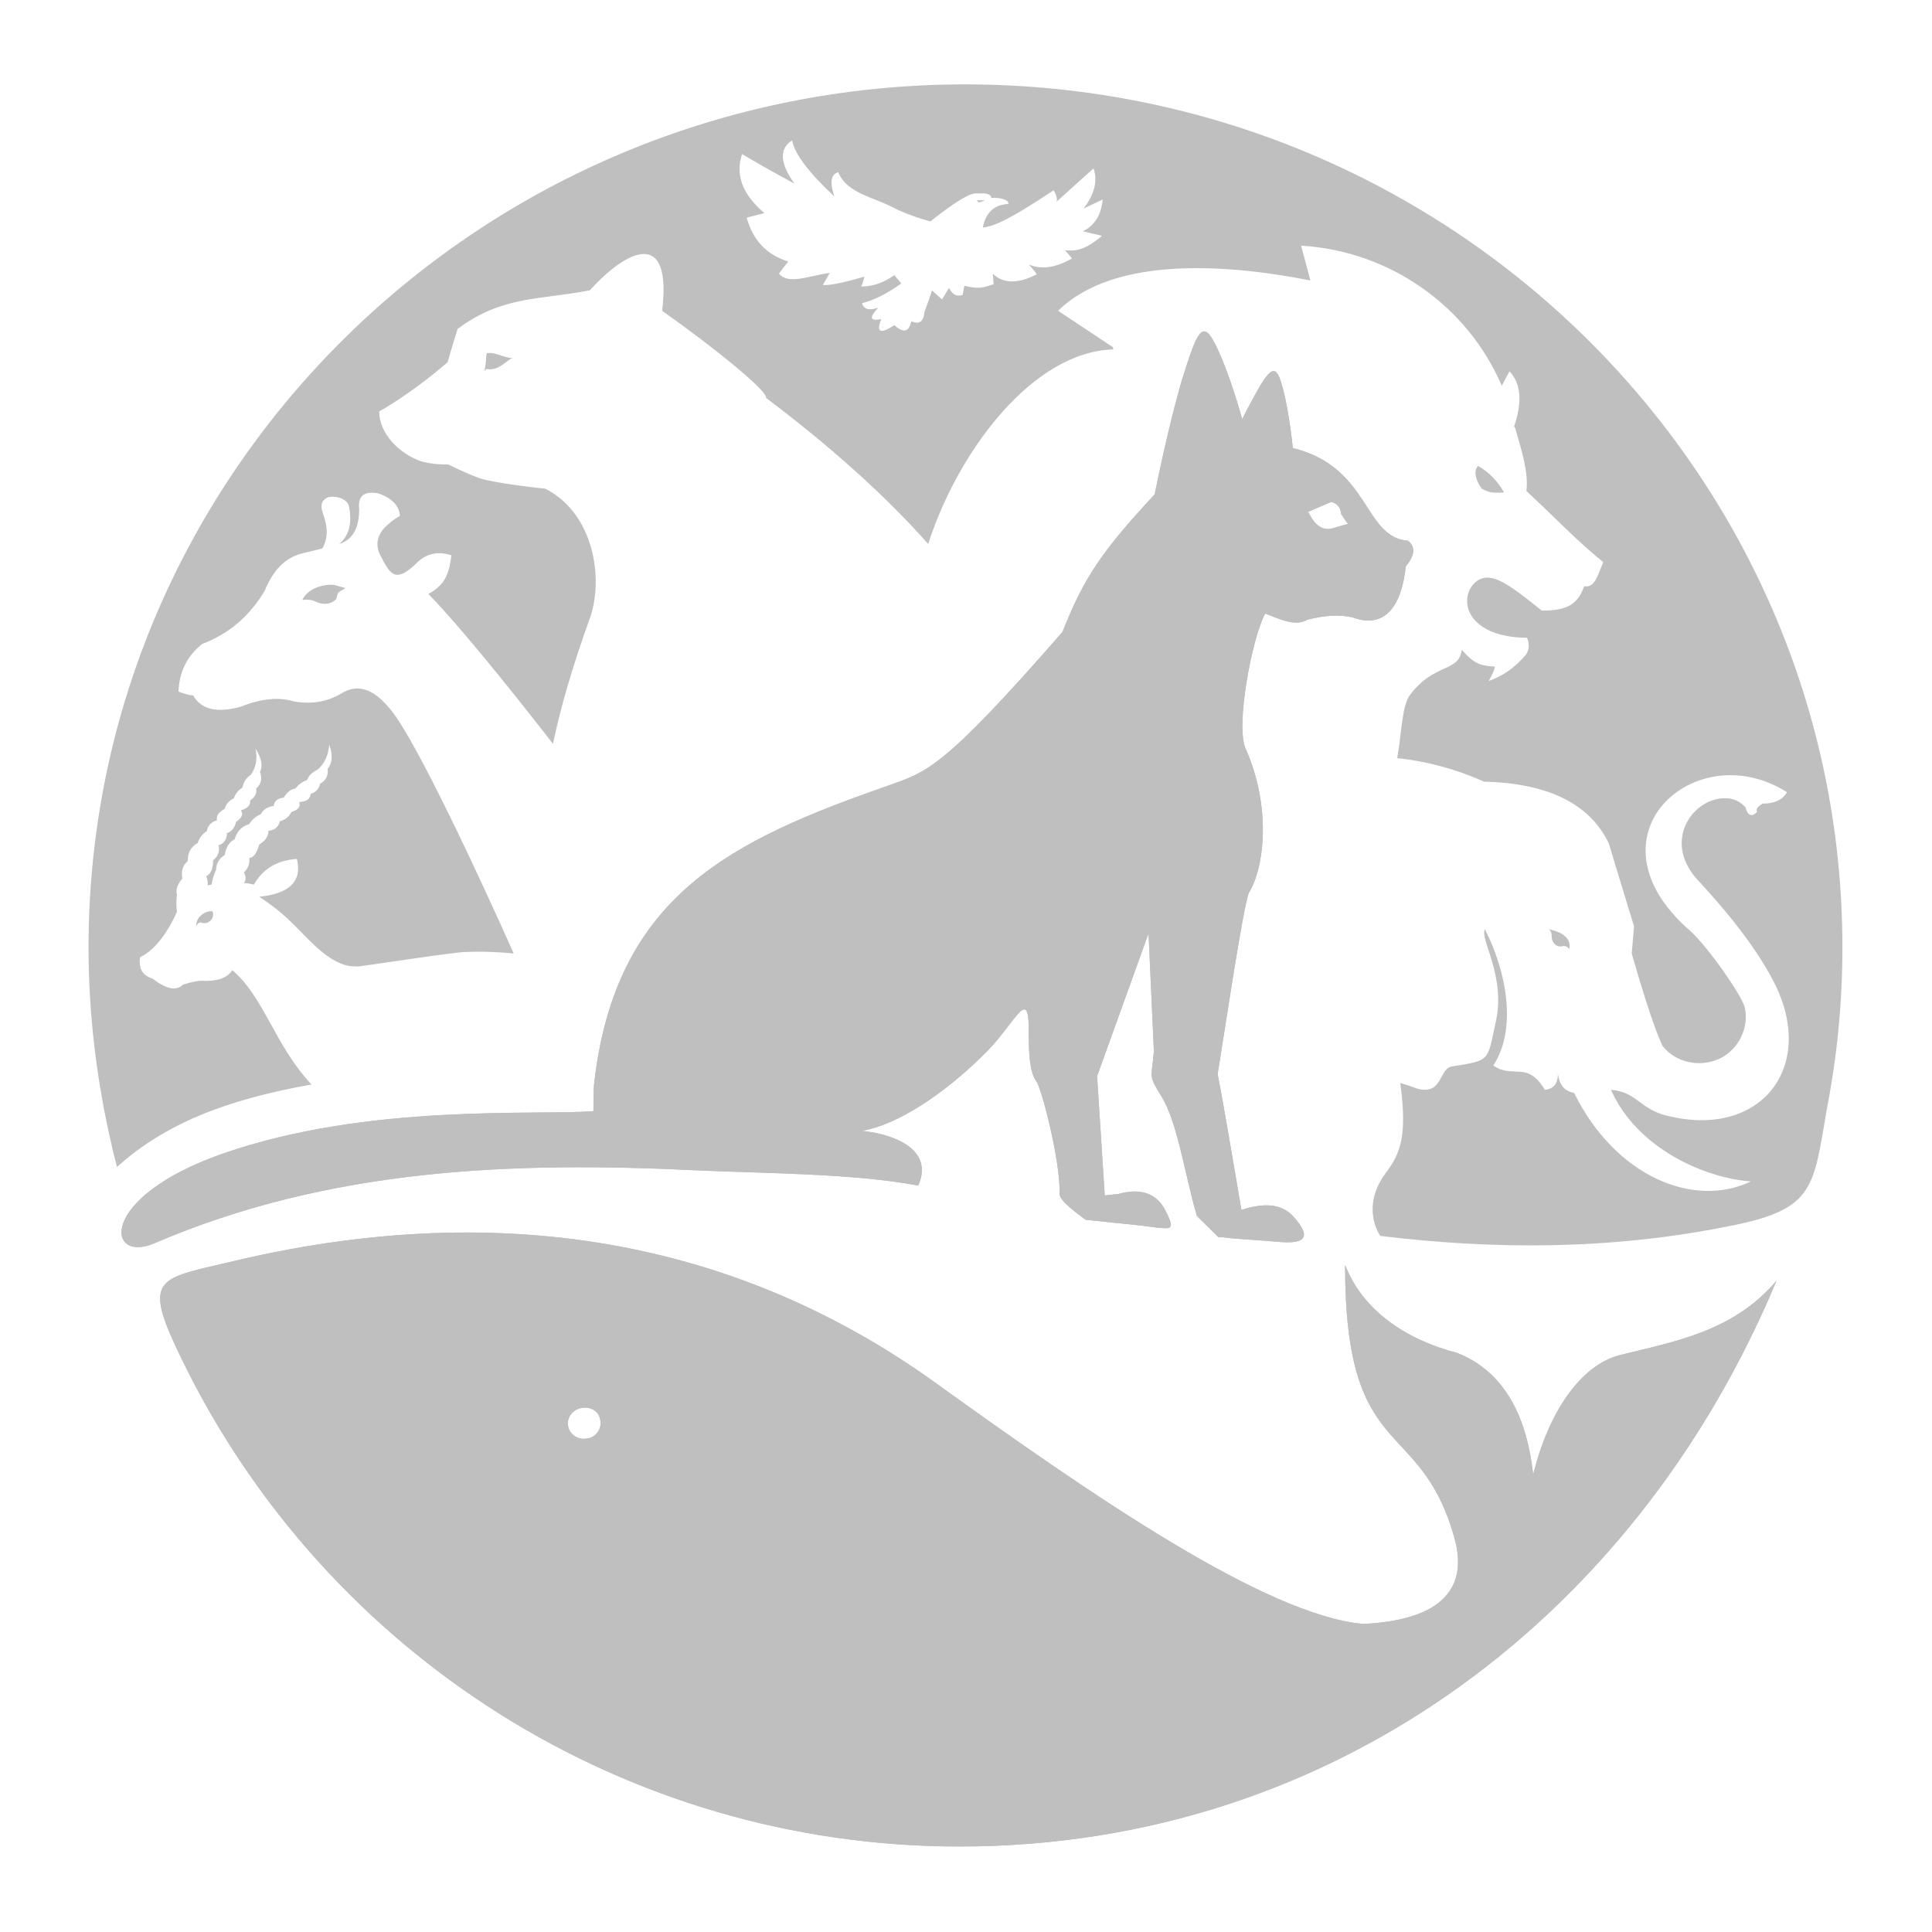 <?xml version="1.0" encoding="UTF-8" standalone="no"?>
<!DOCTYPE svg PUBLIC "-//W3C//DTD SVG 1.1//EN" "http://www.w3.org/Graphics/SVG/1.1/DTD/svg11.dtd">
<svg width="100%" height="100%" viewBox="0 0 500 500" version="1.1" xmlns="http://www.w3.org/2000/svg" xmlns:xlink="http://www.w3.org/1999/xlink" xml:space="preserve" xmlns:serif="http://www.serif.com/" style="fill-rule:evenodd;clip-rule:evenodd;stroke-linejoin:round;stroke-miterlimit:1.414;">
    <g transform="matrix(2.131,0,0,2.131,-835.881,-900.885)">
        <g transform="matrix(1,0,0,1,0,-73)">
            <path d="M580.7,609.529C580.7,609.073 580.607,608.794 580.328,608.609C582.195,608.978 583.037,609.807 582.85,611.001C582.662,610.818 582.475,610.634 582.102,610.634C581.356,610.91 580.7,610.266 580.7,609.529ZM571.737,552.341C571.084,553.077 571.644,554.362 572.203,555.097C573.044,555.559 573.418,555.651 574.912,555.559C574.071,554.089 572.951,552.984 571.737,552.341ZM510.854,520.07C511.508,520.07 511.882,520.07 511.882,520.07C511.694,520.158 511.415,520.253 511.133,520.343L510.854,520.07ZM511.601,523.377C511.882,521.999 512.628,520.621 514.682,520.526C514.87,520.158 514.028,519.702 512.628,519.791C512.628,519.424 512.254,519.24 511.508,519.24C511.227,519.24 510.946,519.24 510.667,519.24C509.548,519.335 506.838,521.356 505.251,522.642C504.13,522.366 502.824,521.907 501.33,521.264C498.341,519.607 495.166,519.335 494.046,516.668C493.112,516.941 493.018,517.954 493.578,519.607C490.403,516.668 488.724,514.368 488.442,512.803C486.854,513.817 486.95,515.562 488.724,518.046C485.641,516.39 483.588,515.195 482.373,514.46C481.532,516.941 482.373,519.335 485.082,521.632C483.681,521.999 482.933,522.183 482.933,522.183C483.681,524.942 485.362,526.69 487.975,527.514C487.23,528.435 486.854,528.986 486.854,528.986C487.975,530.365 490.403,529.263 493.018,528.894C492.459,529.909 492.179,530.365 492.179,530.365C493.018,530.46 494.98,529.997 497.22,529.354C497.033,530.181 496.846,530.548 496.846,530.548C498.248,530.548 499.556,530.092 500.862,529.171C501.423,529.814 501.703,530.181 501.703,530.181C500.022,531.379 498.435,532.205 496.94,532.573C497.127,533.311 497.782,533.494 498.901,533.127C497.782,534.318 497.875,534.78 499.275,534.502C498.62,536.158 499.182,536.341 500.862,535.239C501.983,536.25 502.637,536.066 502.917,534.78C503.849,535.148 504.411,534.872 504.505,533.678C505.158,531.93 505.438,531.011 505.438,531.011C505.438,531.011 505.811,531.379 506.652,532.113C506.652,532.113 506.932,531.654 507.491,530.732C508.053,531.745 508.613,531.745 509.172,531.562C509.172,531.562 509.172,531.47 509.359,530.46C511.32,530.916 511.694,530.643 512.908,530.275C512.908,530.275 512.908,529.909 512.814,528.986C514.028,530.181 515.803,530.275 518.137,529.078C518.137,528.986 517.857,528.62 517.204,527.884C518.791,528.527 520.472,528.252 522.433,527.146C522.433,527.146 522.153,526.779 521.592,526.136C522.62,526.228 523.834,526.323 526.075,524.39C526.075,524.39 525.328,524.207 523.741,523.839C525.14,523.193 525.982,521.907 526.168,519.975C526.168,519.975 525.422,520.343 523.834,521.081C524.861,519.791 525.702,517.954 525.047,516.205C525.047,516.205 523.087,517.954 520.565,520.253C520.659,519.886 520.565,519.424 520.192,518.873C518.043,520.253 513.656,523.288 511.601,523.377ZM454.639,539.193C454.08,539.376 452.772,538.733 452.024,538.642C450.905,538.55 451.558,538.55 451.091,540.754C451.185,540.85 451.278,540.481 451.371,540.57C452.959,540.85 453.893,539.284 454.639,539.193ZM430.734,568.889C431.762,569.26 432.508,569.075 433.069,568.521L433.256,567.881C433.35,567.514 434.375,567.235 434.096,567.144C433.815,567.052 433.069,566.867 432.79,566.775C431.108,566.684 429.521,567.418 428.96,568.616C429.707,568.521 430.267,568.616 430.734,568.889ZM418.035,606.405C417.476,606.405 417.008,606.589 416.634,606.956C416.26,607.232 416.074,607.783 416.074,608.243C416.26,607.875 416.448,607.783 416.634,607.783C417.1,607.966 417.476,607.875 417.848,607.507C418.129,607.232 418.222,606.772 418.035,606.405ZM509.452,506C568.282,506 616,552.984 616,610.818C616,617.529 615.345,624.058 614.133,630.311C612.449,639.962 612.731,642.63 602.273,644.653C587.704,647.596 573.511,647.504 559.878,645.847C558.851,644.286 558.196,641.343 560.532,638.217C562.399,635.734 563.145,633.62 562.306,627.276C563.333,627.552 564.173,627.919 564.547,628.011C567.536,628.654 566.974,625.436 568.655,625.252C573.324,624.518 572.859,624.609 573.884,619.922C575.192,614.312 571.923,609.807 572.578,608.609C575.099,613.485 576.592,620.565 573.604,625.16C576.033,626.817 577.714,624.518 579.862,628.103C580.888,628.011 581.449,627.368 581.449,626.171C581.636,627.552 582.289,628.287 583.41,628.47C588.452,638.676 597.976,642.537 604.886,639.227C599.378,638.86 591.067,635.274 587.891,628.103C591.067,628.379 591.346,630.403 594.615,631.229C606.194,634.172 613.012,625.16 607.595,614.863C605.26,610.359 601.431,605.854 598.349,602.542C594.055,597.761 597.976,592.519 601.898,592.703C602.833,592.703 603.673,593.165 604.233,593.808C604.514,594.819 604.979,595.002 605.635,594.359C605.446,593.991 605.728,593.716 606.288,593.349C607.781,593.349 608.715,592.886 609.276,591.968C598.163,584.891 584.249,597.302 597.51,608.794C599.657,610.726 603.766,616.612 604.14,618.081C604.7,620.565 603.393,623.231 601.058,624.334C598.631,625.436 595.736,624.792 594.148,622.769C593.215,620.748 592,617.071 590.413,611.553C590.413,611.553 590.507,610.45 590.693,608.243C590.693,608.243 589.665,604.933 587.612,598.129C585.278,593.349 580.235,590.866 572.485,590.681C569.216,589.212 565.575,588.198 561.933,587.831C562.492,584.707 562.492,581.394 563.519,580.108C566.414,576.247 569.402,577.441 569.776,574.685L569.869,574.775C571.27,576.339 572.017,576.614 573.791,576.706C573.791,576.982 573.511,577.625 573.044,578.454C574.633,577.903 576.033,576.982 577.34,575.509C577.9,574.958 578.087,574.223 577.714,573.212C569.683,573.12 569.31,567.787 571.737,566.224C573.418,565.214 575.378,566.593 579.488,569.903C581.915,569.903 583.783,569.535 584.624,566.959C585.93,567.144 586.21,565.765 586.959,564.017C584.156,561.812 581.169,558.686 577.621,555.376C577.9,553.168 577.059,550.504 576.313,547.925C576.313,547.925 576.313,547.742 576.126,547.558C577.152,544.523 576.966,542.319 575.565,540.85C574.912,542.044 574.633,542.595 574.633,542.595C570.429,532.847 560.999,526.228 550.26,525.585C551.007,528.343 551.382,529.814 551.382,529.814C542.136,527.976 527.756,526.595 520.752,533.494L527.383,537.903L527.476,538.182C517.67,538.458 508.613,550.504 504.971,561.812C499.835,556.019 493.206,550.042 485.269,544.067C485.549,543.329 479.291,538.182 472.661,533.494C473.875,523.472 468.46,525.952 463.884,531.011C457.722,532.205 453.238,531.654 447.822,535.699C446.983,538.366 446.608,539.744 446.608,539.744C442.033,543.7 438.299,545.72 438.299,545.72C438.299,548.388 440.726,550.872 443.434,551.79C444.927,552.157 445.675,552.157 446.703,552.157C446.703,552.157 448.475,553.077 450.438,553.811C452.306,554.457 458.375,555.097 458.467,555.097C464.445,558.132 465.658,566.224 463.79,571.1C461.736,576.798 460.335,581.673 459.403,586.082C453.893,579.005 448.103,571.835 444.274,567.881C446.515,566.684 446.796,565.119 447.077,563.191C445.396,562.639 443.901,563.006 442.78,564.201C440.353,566.501 439.698,565.673 438.485,563.282C437.737,561.901 438.017,560.523 439.512,559.329C439.793,559.053 440.166,558.778 440.819,558.41C440.726,557.125 439.793,556.202 438.112,555.651C436.431,555.376 435.683,556.019 435.87,557.581C435.87,559.788 435.124,561.166 433.722,561.717L433.443,561.812C434.563,560.894 435.03,559.421 434.657,557.396C434.563,556.294 432.883,555.835 431.948,556.202C431.295,556.57 431.108,557.125 431.482,558.132C431.948,559.513 432.229,560.894 431.388,562.363L428.774,563.006C426.812,563.558 425.411,565.03 424.385,567.514C422.517,570.637 419.996,572.753 416.82,573.947C414.953,575.421 414.021,577.349 413.927,579.74C414.674,580.017 415.233,580.2 415.701,580.2C416.634,581.856 418.501,582.407 421.49,581.578C424.011,580.567 426.159,580.384 427.933,580.935C429.988,581.305 431.855,581.027 433.629,580.017C435.496,578.823 437.551,579.094 439.98,582.312C443.06,586.361 450.345,601.901 454.639,611.553C452.865,611.368 450.905,611.277 448.757,611.368C447.45,611.368 436.805,613.025 435.777,613.117C435.217,613.117 434.657,613.117 434.096,612.934C431.482,612.104 429.428,609.44 427.465,607.6C426.439,606.589 425.132,605.575 423.731,604.657C427.465,604.29 428.96,602.724 428.307,600.061C425.88,600.244 424.199,601.255 423.077,603.188C422.704,603.093 422.331,603.003 421.863,603.003C422.143,602.636 422.143,602.173 421.863,601.714C422.331,601.255 422.611,600.704 422.517,599.969C423.077,599.874 423.451,599.323 423.731,598.315C424.479,597.853 424.852,597.302 424.852,596.659C425.598,596.567 426.066,596.2 426.253,595.465C426.812,595.37 427.279,595.002 427.654,594.359C428.493,594.083 428.774,593.716 428.586,593.165C429.521,593.073 429.895,592.797 429.988,592.151C430.641,591.968 431.014,591.512 431.108,590.958C431.855,590.498 432.135,589.946 432.041,589.117C432.601,588.477 432.694,587.463 432.229,586.177C432.135,587.463 431.669,588.477 430.827,589.212C430.267,589.484 429.801,589.855 429.521,590.498C428.96,590.681 428.493,591.049 428.12,591.512C427.559,591.601 427.093,591.968 426.719,592.614C425.973,592.703 425.505,593.073 425.505,593.624C424.758,593.716 424.199,594.083 423.917,594.634C423.264,594.914 422.798,595.37 422.517,595.831C421.583,596.105 421.024,596.751 420.743,597.669C420.088,598.036 419.716,598.588 419.529,599.601C418.782,600.061 418.501,600.704 418.501,601.347C418.222,601.99 418.035,602.542 417.941,603.188C417.755,603.188 417.569,603.275 417.476,603.275C417.476,602.908 417.476,602.542 417.288,602.173C417.848,601.901 418.129,601.255 418.129,600.244C418.782,599.69 418.969,599.05 418.782,598.404C419.436,598.22 419.809,597.669 419.809,596.934C420.369,596.751 420.743,596.288 420.93,595.554C421.583,595.097 421.863,594.634 421.49,594.175C422.331,593.9 422.704,593.532 422.611,592.981C423.264,592.519 423.451,592.063 423.358,591.512C424.011,590.958 424.104,590.222 423.824,589.484C424.199,588.749 424.011,587.831 423.264,586.637C423.544,587.831 423.358,588.933 422.704,589.855C422.143,590.222 421.863,590.681 421.677,591.417C421.21,591.695 420.836,592.151 420.648,592.703C420.088,592.981 419.716,593.349 419.529,593.991C418.876,594.359 418.501,594.726 418.595,595.37C417.941,595.554 417.476,596.016 417.381,596.659C416.727,597.118 416.448,597.577 416.26,598.129C415.421,598.588 415.046,599.323 415.046,600.337C414.486,600.795 414.206,601.53 414.393,602.452C413.833,603.093 413.552,603.739 413.74,604.381C413.645,605.116 413.645,605.854 413.74,606.494C412.432,609.345 410.938,611.185 409.257,612.012C409.071,613.393 409.537,614.219 410.752,614.587C412.432,615.873 413.645,616.149 414.486,615.322C415.421,615.046 416.167,614.863 416.727,614.863C418.501,614.954 419.809,614.587 420.462,613.577C424.292,616.795 425.598,622.677 430.081,627.46C419.716,629.298 412.246,632.24 406.455,637.482C406.362,637.023 405.895,635.366 405.803,634.815C404.029,627.184 403,619.091 403,610.818C403,552.984 450.718,506 509.452,506Z" style="fill:rgb(191,191,191);"/>
        </g>
        <g>
            <clipPath id="_clip1">
                <path d="M549.353,633.907C492.662,651.274 451.263,638.201 423.477,591.731C417.418,581.711 416.392,581.425 427.115,583.811C434.481,585.337 441.195,587.151 446.23,591.731C446.882,592.303 447.441,593.927 448.094,595.928C449.305,599.459 451.356,604.995 456.579,606.33C461.054,607.572 465.437,609.193 470.845,613.772C477.183,624.937 478.769,635.528 494.061,636.675C492.662,632.953 491.824,629.233 491.638,625.317C512.896,633.335 538.443,635.146 549.353,633.907ZM413.595,586.294C409.586,577.704 411.916,577.99 420.681,575.893C456.579,567.398 484.552,575.416 505.717,590.587C524.925,604.423 545.996,618.927 557.838,619.975C568.747,619.403 570.332,614.535 568.84,609.384C564.645,594.594 555.6,600.606 555.6,576.369C557.745,581.902 562.967,585.432 569.213,587.057C574.527,589.154 577.605,594.117 578.445,601.846C580.31,594.213 584.225,588.582 588.888,587.342C595.32,585.719 602.686,584.575 608,578.276C590.564,620.071 552.617,647.839 506.741,646.981C466.462,646.214 430.471,622.457 413.595,586.294ZM462.919,593.736C461.799,593.927 461.054,594.88 461.24,595.928C461.427,596.98 462.452,597.648 463.479,597.457C464.597,597.362 465.345,596.31 465.156,595.261C465.063,594.213 464.038,593.545 462.919,593.736ZM419.282,562.862C436.998,556.68 457.511,558.251 464.318,557.694C464.318,557.05 464.318,555.021 464.411,554.281C467.022,531.407 481.195,524.764 500.215,518.123C504.784,516.463 506.648,516.279 521.289,499.486C523.898,492.846 526.135,489.616 532.477,482.793C533.596,477.257 534.713,472.645 535.74,469.048C537.325,463.976 538.07,461.854 539.283,463.605C540.403,465.267 541.988,469.602 543.106,473.66C543.292,473.29 543.478,472.923 543.666,472.553C545.81,468.495 546.835,466.741 547.582,468.495C548.234,469.971 548.886,473.66 549.26,477.165C558.677,479.473 557.838,488.05 563.246,488.421C564.178,489.159 564.085,490.172 562.967,491.555C562.5,496.259 560.448,499.214 556.533,497.735C554.948,497.368 553.176,497.46 551.031,498.013C549.447,498.933 547.489,497.827 545.903,497.274C544.411,499.856 542.174,511.02 543.573,513.788C546.649,520.798 545.81,528.085 543.946,531.129C543.292,532.235 540.682,549.946 540.123,553.175C541.055,557.973 542.081,564.336 543.012,569.687C545.624,568.858 547.769,568.858 549.26,570.425C551.87,573.285 550.378,573.838 547.395,573.561C545.438,573.378 543.478,573.285 541.427,573.1C540.775,573.008 540.868,573.008 540.216,573.008L537.605,570.425C536.205,565.721 535.274,559.079 533.316,555.944C531.638,553.175 532.104,553.82 532.383,550.407L531.731,536.11L525.484,553.452L526.417,567.933L528.095,567.749C531.358,566.827 532.942,568.214 533.69,569.595C534.713,571.531 534.713,571.994 533.596,571.902C532.849,571.902 531.358,571.627 530.239,571.531L524.085,570.885C523.246,570.24 520.821,568.582 520.914,567.657C521.102,564.151 518.77,554.929 518.118,554.097C517.278,552.991 517.185,550.499 517.185,548.38C517.278,542.29 515.787,546.626 512.15,550.407C506.835,555.759 501.148,559.356 496.953,560.093C501.333,560.555 505.624,562.584 503.759,566.735C496.02,565.261 485.297,565.261 476.998,564.892C454.527,563.783 432.244,564.616 410.983,573.746C405.203,576.237 403.991,568.214 419.282,562.862ZM554.296,486.851C554.948,486.666 555.506,486.483 555.974,486.391C555.786,486.206 555.506,485.746 555.134,485.193C555.041,484.359 554.668,483.899 553.921,483.714C553.921,483.714 552.99,484.084 551.125,484.912C551.964,486.666 552.99,487.312 554.296,486.851Z"/>
            </clipPath>
            <g clip-path="url(#_clip1)">
                <g transform="matrix(1024,0,0,-1024,883,-13)">
                    <rect x="-0.862" y="-1.067" width="1.875" height="1.055" style="fill:rgb(191,191,191);"/>
                </g>
                <g transform="matrix(140.79,0,0,-140.79,1372.21,555)">
                    <rect x="-9.747" y="-3.729" width="13.637" height="7.671" style="fill:rgb(191,191,191);"/>
                </g>
            </g>
        </g>
    </g>
</svg>
